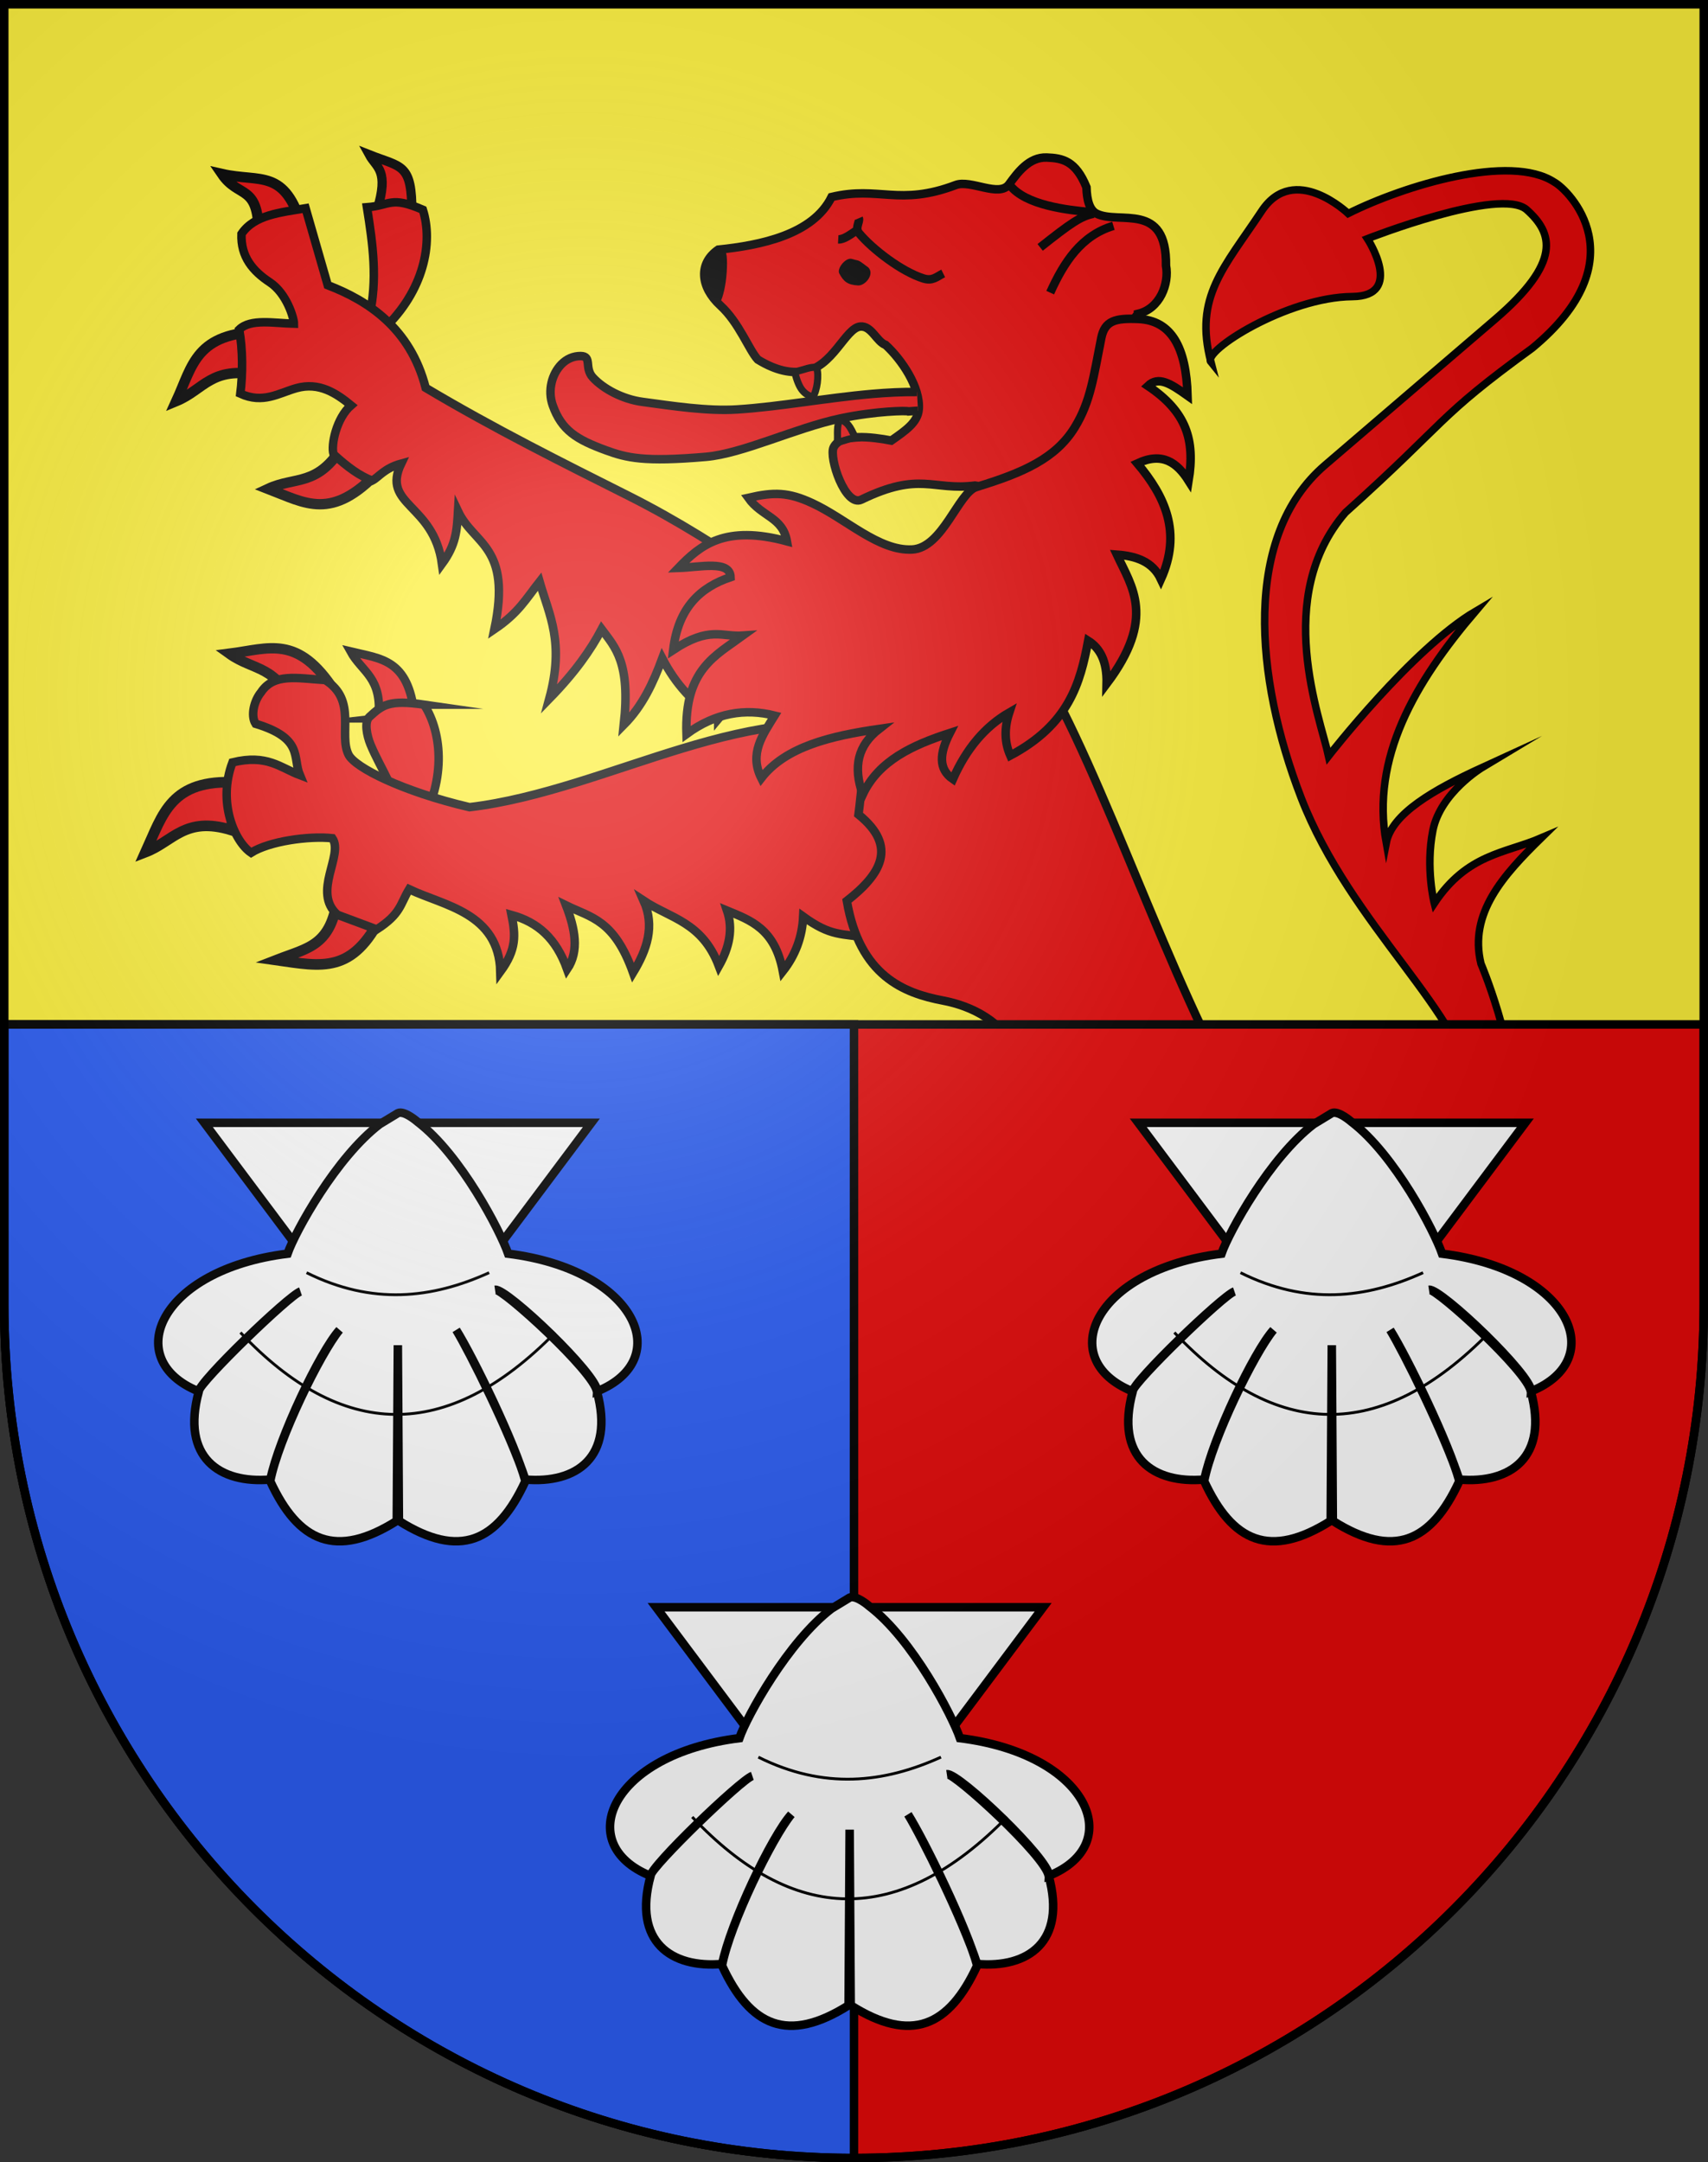 <?xml version="1.0" encoding="UTF-8"?>
<!DOCTYPE svg PUBLIC "-//W3C//DTD SVG 1.1//EN" "http://www.w3.org/Graphics/SVG/1.1/DTD/svg11.dtd">
<!-- Creator: CorelDRAW 2018 (64 Bit) -->
<svg xmlns="http://www.w3.org/2000/svg" xml:space="preserve" width="603px" height="763px" version="1.1" style="shape-rendering:geometricPrecision; text-rendering:geometricPrecision; image-rendering:optimizeQuality; fill-rule:evenodd; clip-rule:evenodd"
viewBox="0 0 603 763"
 xmlns:xlink="http://www.w3.org/1999/xlink">
 <rect x="0" y="0" width="603" height="763" fill="#333333" stroke="none"/>
 <defs>
  <style type="text/css">
   <![CDATA[
    .str2 {stroke:black;stroke-width:3;stroke-miterlimit:22.926}
    .str0 {stroke:black;stroke-width:3;stroke-miterlimit:22.926}
    .str7 {stroke:black;stroke-miterlimit:22.926}
    .str5 {stroke:black;stroke-width:2.65;stroke-miterlimit:22.926}
    .str3 {stroke:black;stroke-width:3.65;stroke-miterlimit:22.926}
    .str4 {stroke:black;stroke-width:3.75;stroke-miterlimit:22.926}
    .str6 {stroke:black;stroke-width:3.27;stroke-miterlimit:22.926}
    .str1 {stroke:black;stroke-width:2.5;stroke-miterlimit:22.926}
    .fil2 {fill:none}
    .fil3 {fill:black}
    .fil4 {fill:#2B5DF2}
    .fil1 {fill:#E20909}
    .fil0 {fill:#FCEF3C}
    .fil5 {fill:white}
    .fil6 {fill:url(#id0)}
   ]]>
  </style>
  <radialGradient id="id0" gradientUnits="userSpaceOnUse" gradientTransform="matrix(1.043 -0 -0 1.087 -9 -21)" cx="205.5" cy="244.7" r="349.6" fx="205.5" fy="244.7">
   <stop offset="0" style="stop-opacity:0.314; stop-color:white"/>
   <stop offset="0.188" style="stop-opacity:0.251; stop-color:white"/>
   <stop offset="0.6" style="stop-opacity:0.125; stop-color:#6B6B6B"/>
   <stop offset="1" style="stop-opacity:0.125; stop-color:black"/>
  </radialGradient>
 </defs>
 <g id="Ebene_x0020_1">
  <g id="layer1">
   <path id="path1899" class="fil0" d="M1.5 1.5l0 458.87c0,166.31 134.31,301.13 300,301.13 165.69,0 300,-134.82 300,-301.13l0 -458.87 -600 0z"/>
  </g>
  <path id="path20699" class="fil1 str0" d="M401.75 110.75c-16.46,20.4 -18.1,67.28 -57.54,60.6 -15.04,1.88 -19.27,-5.14 -40.12,4.96 -5.64,2.74 -11.54,-14.82 -9.78,-18.45 2.41,-4.99 13.34,-3.75 20.36,-2.39 5,-3.51 9.28,-6.38 9.68,-10.92 0.7,-7.91 -6.18,-17.81 -11.68,-22.83 -3.17,-1.14 -5,-6.82 -8.91,-6.49 -5.33,0.45 -9.79,14.55 -20.06,15.88 -4.3,0.56 -9.44,-0.09 -16.17,-4.23 -3.12,-3.38 -6.6,-13.02 -13.18,-19.04 -7.18,-6.59 -7.8,-14.92 -0.79,-19.74 14.88,-1.53 33.44,-5.27 40.02,-18.58 16.71,-3.99 23.83,3.34 43.81,-4.22 5.34,-2.02 15.37,4.49 18.85,-0.27 3.04,-4.15 7.05,-9.68 13.31,-9.44 5.52,0.21 10.21,1.1 14.02,10.49 0.14,4.57 1.08,8.09 3.63,9.34 8.02,3.91 24.76,-4.44 24.45,18.3 1.18,6.44 -2.11,15.2 -9.9,17.03l0 0z"/>
  <g>
   <path id="path20705" class="fil1" d="M303.18 77.01c0.53,1.23 -1.5,3.39 0.12,5.31 4.81,5.73 15.02,13.51 22.66,15.93 3.3,1.04 4.7,-0.61 7.04,-1.76l-29.82 -19.48zm-7.25 7.46c2.01,0.11 4.36,-1.77 6.64,-3.26l-6.64 3.26zm0 0l0 0 0 0z"/>
   <path id="1" class="fil2 str0" d="M303.18 77.01c0.53,1.23 -1.5,3.39 0.12,5.31 4.81,5.73 15.02,13.51 22.66,15.93 3.3,1.04 4.7,-0.61 7.04,-1.76m-37.07 -12.02c2.01,0.11 4.36,-1.77 6.64,-3.26m-6.64 3.26l0 0 0 0z"/>
  </g>
  <g>
   <path id="path20707" class="fil1" d="M370.77 103.27c4.88,-10.83 11.01,-20.2 22.32,-23.58l-22.32 23.58zm-3.55 -15.97c10.87,-8.62 14.37,-11.01 18.84,-11.88l-18.84 11.88zm-10.72 -22.01c5.47,7.18 20.41,8.81 28.25,9.55l-28.25 -9.55zm0 0l0 0 0 0z"/>
   <path id="1" class="fil2 str0" d="M370.77 103.27c4.88,-10.83 11.01,-20.2 22.32,-23.58m-25.87 7.61c10.87,-8.62 14.37,-11.01 18.84,-11.88m-29.56 -10.13c5.47,7.18 20.41,8.81 28.25,9.55m-28.25 -9.55l0 0 0 0z"/>
  </g>
  <g>
   <path id="path20711" class="fil1" d="M323.74 138.32c-5.27,-0.05 -10.56,0.23 -15.85,0.68 -16.2,1.4 -32.35,4.5 -47.59,5.48 -10.65,0.68 -22.86,-1.24 -33.49,-2.67 -6.95,-0.93 -13.78,-4.54 -17.51,-8.61 -3.14,-3.44 -0.14,-7.52 -4.29,-7.56 -2.56,-0.02 -4.93,0.99 -6.79,2.89 -3.32,3.37 -4.98,9.18 -3.07,14.54 3.14,8.77 8.33,12.01 18.84,15.85 7.26,2.64 13.27,4.18 35.21,2.29 13.05,-1.13 31.6,-10.18 47.54,-13.56 12.43,-2.64 23.66,-2.81 23.94,-2.47l3.41 -0.24 -0.35 -6.62zm0 0l0 0 0 0z"/>
   <path id="1" class="fil2 str0" d="M323.74 138.32c-5.27,-0.05 -10.56,0.23 -15.85,0.68 -16.2,1.4 -32.35,4.5 -47.59,5.48 -10.65,0.68 -22.86,-1.24 -33.49,-2.67 -6.95,-0.93 -13.78,-4.54 -17.51,-8.61 -3.14,-3.44 -0.14,-7.52 -4.29,-7.56 -2.56,-0.02 -4.93,0.99 -6.79,2.89 -3.32,3.37 -4.98,9.18 -3.07,14.54 3.14,8.77 8.33,12.01 18.84,15.85 7.26,2.64 13.27,4.18 35.21,2.29 13.05,-1.13 31.6,-10.18 47.54,-13.56 12.43,-2.64 23.66,-2.81 23.94,-2.47l3.41 -0.24m-0.35 -6.62l0 0 0 0z"/>
  </g>
  <path id="path20713" class="fil1 str1" d="M286.88 140.25c-3.13,-1.43 -4.65,-2.6 -6.34,-8.97 3.52,-0.88 5.79,-1.97 7.75,-1.59 0.94,2.61 0.23,8.2 -1.41,10.56l0 0z"/>
  <path id="path20715" class="fil1 str1" d="M296.61 147.93c2.55,1.16 3.37,2.11 5.38,6.67 -2.87,0.12 -4.71,1.41 -6.31,1.29 0.08,-2.23 -0.4,-6.04 0.93,-7.96z"/>
  <g id="g5665">
   <path id="path20687" class="fil1 str2" d="M133.6 253.5c1.48,-14.46 -5.8,-16.28 -9.82,-23.6 10.8,2.6 20.34,2.69 22.51,22.15l-12.69 1.45z"/>
   <path id="path20689" class="fil1 str2" d="M149.72 248.65c-12.4,-1.79 -14.72,0.12 -19.29,4.31 -1.89,1.73 -0.92,6.58 0.35,9.69 3.67,8.93 10.2,17.56 10.53,27.38l6.01 2.92c10.3,-16.8 8.99,-34.06 2.4,-44.3l0 0z"/>
  </g>
  <path id="path20691" class="fil1 str3" d="M104.2 250.75c-6.09,-16.24 -14.59,-13.87 -23.21,-20.08 13.92,-1.75 24.12,-6.94 37.13,13.16l-13.92 6.92z"/>
  <path id="path20693" class="fil1 str4" d="M81.6 292.87c-16.35,-4.95 -20.55,4.11 -30.2,7.81 6.12,-13.48 8.96,-25.84 32.16,-24.57l-1.96 16.76z"/>
  <path id="path20695" class="fil1 str4" d="M119.28 316.35c-2.4,17.5 -10.25,17.99 -21.67,22.44 16.21,2.32 26.89,4.92 37.22,-15.89l-15.55 -6.55z"/>
  <path id="path20697" class="fil1 str2" d="M314.43 259.41c-47.13,-15.58 -98.96,19.51 -148.67,25.43 -23.61,-5.54 -40.44,-13.97 -42.71,-18.54 -3.6,-7.23 3.12,-19.2 -8.2,-26.32 -10.04,-0.63 -18.14,-2.53 -22.68,4.29 -2.5,3.02 -3.74,8.26 -1.94,11.13 17.02,5.14 13.02,11.88 15.64,18.12 -6.88,-2.6 -11.58,-7.48 -23.8,-4.48 -5.31,13.95 0.69,27.87 6.57,31.87 6.45,-4.06 20.35,-6.01 28.7,-5.12 4.08,5.98 -7.25,19.03 1.79,27.01l13.88 5.17c8.57,-5.53 8.18,-8.78 11.43,-14.18 12.29,5.86 31.68,8.27 32.2,29.11 5.78,-7.9 5.39,-12.92 3.95,-20.04 9.34,2.6 15.72,8.26 19.64,19.17 4.39,-6.53 2.74,-14.37 -0.39,-22.54 8.89,4.35 16.98,5.04 23.66,23.74 4.9,-8.06 7.77,-16.34 3.74,-25.39 9.39,6.24 20.64,7.46 26.55,23.05 3.71,-6.58 5.08,-13.11 2.89,-19.56 8.3,3.44 16.86,6.34 19.7,21.39 4.45,-5.66 6.84,-12.09 7.18,-19.28 9.81,7.08 13.27,5.94 23.95,7.6 13.12,-9.49 7.95,-19.61 8.26,-29.55 31.12,-24.2 17.32,-33.92 -1.34,-42.08l0 0z"/>
  <path id="path20727" class="fil1 str0" d="M450.54 409.82c-3.32,2.85 -49.43,84.83 -50.7,91.78 -8.88,-6.17 -10.79,-22.42 -13.27,-37.84 -3.85,5.47 -5.67,11.35 -5.85,17.56 -9.79,-6.11 -9.21,-22.59 -12.48,-35.11 -3.03,6.7 -4.94,14.52 -5.03,24.16 -9.74,-13.23 -5.5,-28.78 -7.41,-43.31l-10.97 20.32c-6.72,-30.93 15.73,-52.14 14.71,-75.35 -5.43,-11.62 -16.37,-17.01 -26.64,-18.96 -13.75,-2.6 -29.39,-8.67 -33.93,-35.16 11.96,-9.34 18.11,-19.14 4.12,-30.48 1.25,-9.32 0.89,-14.4 4.62,-20.23 4.14,-6.48 33.96,-16.09 50.43,-22.82 8.93,-1.28 10.73,6.51 17.12,6.37l0 0c23.5,46.96 45.71,116.83 75.28,159.07z"/>
  <path id="path2030" class="fil1 str5" d="M426.62 366.94c0.32,-0.1 -6.52,31.14 -5.55,31.91 8.45,6.72 39.32,43.73 52.97,59.21 19.36,21.95 45.57,-13.32 45.57,-13.32 0,0 17.46,-21.76 16.24,-49.52 -1.21,-27.76 -13,-55.15 -13,-55.15 -4.34,-17.8 7.9,-31.26 21.33,-44.41 -12.82,5.49 -26.18,5.6 -37.81,23.09 0,0 -3.15,-12.43 -0.49,-25.76 2.67,-13.32 17.46,-22.2 17.46,-22.2 -17.36,7.95 -31.94,16.34 -33.94,26.64 -5.4,-30.01 9.96,-56.41 31.51,-81.72 -22.44,13.25 -51.87,51.08 -51.87,51.08 -2.89,-13.3 -19.75,-56.18 5.94,-85.91 36.49,-32.74 31.87,-33.27 65.96,-58.01 37.88,-31.23 12.81,-55.92 7.76,-58.63 -15.54,-10.16 -52.83,1.17 -72.72,11.1 0,0 -19.06,-18.21 -30.54,-0.89 -13.33,20.09 -23.98,30.28 -17.94,53.3 -3.12,-3.8 26.87,-22.92 49.93,-23.09 18.57,-0.14 5.34,-20.43 5.34,-20.43 0,0 47.02,-18.44 56.23,-10.22 9.21,8.22 12.49,18.38 -11.15,38.64l-60.11 51.52c-29,24.85 -24.8,74.81 -8.4,117.27 17.48,45.24 58.57,77.16 60.52,104.23 4.19,22 0.53,33.13 -7.03,45.3 -9.41,13.44 -16.76,27.32 -34.42,7.33 -17.66,-19.99 -32.97,-46.94 -51.79,-71.36z"/>
  <path id="path20703" class="fil3" d="M302.95 100.73c2.54,0.13 5.91,-3.97 3.61,-6.35 -4.11,-3.05 -2.67,-2.09 -5.81,-3.01 -2.2,-0.64 -5.37,3.41 -4.46,5.11 1.54,2.91 2.99,4.05 6.66,4.25l0 0z"/>
  <path id="path20737" class="fil1 str6" d="M133.08 74.29c4.41,-14.36 -0.18,-15.04 -2.7,-19.68 11.44,4.53 15.07,2.95 15.03,20.42l-12.33 -0.74 0 0z"/>
  <path id="path20739" class="fil1 str0" d="M149.29 74.03c-11.49,-4.97 -11.42,-1.51 -19.74,-0.89 2.1,13.16 3.83,25.73 0.79,38.63l5.04 4.38c14.34,-13.51 17.59,-30.51 13.91,-42.12l0 0z"/>
  <path id="path20741" class="fil1 str3" d="M91.54 132.42c-17.01,-3.39 -19.48,5.08 -29.3,9.13 5.85,-12.75 6.82,-24.15 30.77,-24.6l-1.47 15.47 0 0z"/>
  <path id="path20743" class="fil1 str3" d="M91.32 82.18c-0.19,-17.35 -6.99,-12.02 -12.97,-20.79 13.68,3.1 22.2,-2.21 28.41,19.04l-15.44 1.75 0 0z"/>
  <path id="path20745" class="fil1 str3" d="M121.18 157.1c-9.01,14.83 -16.92,10.91 -26.54,15.41 13.35,5.15 22.4,11.31 38.92,-6.02l-12.38 -9.39 0 0z"/>
  <path id="path20747" class="fil1 str0" d="M253.56 253.72l31.77 -38c0,0 -28.49,-23.19 -63.42,-40.74 -22.99,-11.55 -47.36,-23.66 -71.63,-38.12 -5.41,-21.11 -20.46,-30.82 -34.57,-36.22l-7.82 -27.15c-8.75,1.5 -18.1,2.27 -22.63,9.05 -0.33,8.12 4.08,13.18 9.97,17.06 6.06,3.99 8.55,12.77 8.55,14.62 -7.09,-0.16 -15.32,-1.86 -19.34,2.06 1.29,7 1.29,15.64 0.41,22.63 8.03,3.67 13.58,-0.2 19.78,-1.94 8.1,-2.27 14.17,1.87 19.31,6.06 -5.16,4.45 -7.19,14.07 -6.17,17.28 4.96,4.57 9.32,7.68 13.61,9.28 2.3,-1.15 4.19,-4.31 10.25,-5.99 -7.08,14.83 11.47,14.05 14.41,35.39 5.01,-6.86 5.25,-11.71 5.66,-18.57 5.62,11.89 19.03,12.2 12.85,41.62 8.55,-5.79 11.12,-10.66 15.95,-16.78 3.41,11.88 8.87,21.27 3.42,41.32 9.17,-9.38 14.65,-17.29 18.49,-24.54 4.83,6.48 10.23,11.74 7.82,33.74 6.69,-6.74 10.42,-14.96 13.58,-23.46 4.68,9.04 11.16,16.28 19.75,21.4l0 0z"/>
  <path id="path20709" class="fil3" d="M256.19 89.05c-2.72,-0.49 -6.87,1.37 -6.83,5.15 0.02,1.86 -0.58,5.01 0.79,6.38 1.29,1.29 1.79,5.82 3.8,5.93 0.43,0.75 1.67,-2.82 2.26,-7.05 0.63,-4.46 0.6,-9.62 -0.02,-10.41l0 0z"/>
  <path id="path20749" class="fil1 str0" d="M344.74 171.84c-6.42,1.95 -11.91,21.58 -22.79,22.07 -11.77,0.53 -23.12,-10.77 -35.15,-16.34 -8.51,-3.94 -13.54,-3.99 -22.63,-1.9 4.81,6.77 12.12,6.71 13.65,15.34 -21.81,-5.89 -30.55,1.3 -38.35,9.41 7.76,-0.26 18.28,-2.82 18.45,3.25 -10.59,3.55 -18.47,10.65 -20.26,25.69 12.94,-8.54 17.18,-4.51 24.6,-5.06 -9.65,7.04 -20.69,12.01 -19.9,34.73 10.37,-7.58 20.74,-9.11 31.11,-6.52 -4.16,6.76 -9.07,13.35 -4.7,22.07 8.58,-11.07 24.44,-14.87 41.61,-17.36 -7.5,5.85 -9.3,13.23 -5.79,23.15 5.57,-11.91 17.54,-17.43 30.75,-21.71 -3.69,7.22 -4.09,12.74 1.08,16.28 4.72,-10.71 11.33,-18.58 19.9,-23.51 -1.82,5.55 -1.68,10.61 0.36,15.19 20.8,-11.05 24.69,-25.67 27.5,-40.51 4.1,2.59 6.69,7.07 6.51,15.19 17.54,-23.3 8.83,-34.29 3.62,-45.58 6.77,0.5 12.61,2.42 15.55,8.68 7.42,-16.46 1.5,-29.21 -8.32,-40.88 8.84,-4.13 14.04,-0.26 18.09,6.15 2.37,-14.45 -0.79,-24.41 -14.37,-33.49 3.73,-3.53 7.88,-0.9 14.01,3.46 -0.48,-17.07 -5.69,-26.57 -17.37,-27.08 -8.24,-0.35 -11.87,0.63 -13.1,6.74 -2.7,13.37 -3.7,22.33 -9.39,31.56 -6.67,10.83 -18.03,15.94 -34.67,20.98l0 0z"/>
  <path id="path4760" class="fil1 str0" d="M1.5 361.5l0 98.87c0,166.31 134.31,301.13 300,301.13 165.69,0 300,-134.82 300,-301.13l0 -98.87 -600 0z"/>
  <path id="path4760_0" class="fil4 str0" d="M1.5 361.5l0 98.87c0,166.31 134.31,301.13 300,301.13 0,0 0,-400 0,-400l-300 0z"/>
  <g id="g7233">
   <polygon id="path1900" class="fil5 str2" points="72.14,396.21 140.44,487.47 208.78,396.21 140.44,396.21 "/>
   <path id="path2792" class="fil5 str0" d="M134.08 396.68c-15.36,11.7 -29.83,37.85 -32.56,45.72 -45.39,5.63 -59.01,37.38 -31.44,48.56 0.66,-3.53 32.29,-34.07 35.98,-35.22 -4.4,1.63 -36.04,32.03 -35.88,35.29 -6.33,23.26 7.29,32.61 25.28,31.06 2.9,-14.41 17.52,-45.17 24.41,-52.8 -6.74,8.19 -21.65,38.58 -24.47,53.36 9.93,21.53 23.26,27.56 44.68,14.03l0.38 -61.99 0.37 61.99c21.43,13.53 34.72,7.5 44.66,-14.03 -3.59,-13.24 -18.42,-43.75 -24.44,-53.36 4.75,7.8 19.22,36.78 24.41,52.8 17.99,1.55 31.61,-7.8 25.28,-31.06 -1.02,-7 -33.3,-36.4 -35.92,-35.91 4.2,-0.46 36.35,30.2 36.01,35.84 27.58,-11.19 13.95,-42.93 -31.43,-48.56 -2.74,-7.88 -16.64,-34.86 -32.01,-46.55 0,0 -4.64,-4.1 -6.93,-3.04l-6.38 3.87 0 0z"/>
   <path id="path3686" class="fil2 str7" d="M108.23 449.1c23.13,11.52 44.28,9.17 64.46,0"/>
   <path id="path4573" class="fil2 str7" d="M84.89 470.22c35.56,37.69 72.61,39.34 111.14,0"/>
  </g>
  <g id="g7233-1">
   <polygon id="path1900-7" class="fil5 str2" points="401.86,396.21 470.17,487.47 538.5,396.21 470.17,396.21 "/>
   <path id="path2792-4" class="fil5 str0" d="M463.8 396.68c-15.36,11.7 -29.82,37.85 -32.56,45.72 -45.39,5.63 -59.01,37.38 -31.44,48.56 0.66,-3.53 32.29,-34.07 35.98,-35.22 -4.4,1.63 -36.04,32.03 -35.88,35.29 -6.33,23.26 7.29,32.61 25.28,31.06 2.9,-14.41 17.52,-45.17 24.41,-52.8 -6.74,8.19 -21.65,38.58 -24.47,53.36 9.93,21.53 23.26,27.56 44.68,14.03l0.38 -61.99 0.37 61.99c21.43,13.53 34.72,7.5 44.66,-14.03 -3.59,-13.24 -18.42,-43.75 -24.44,-53.36 4.75,7.8 19.22,36.78 24.41,52.8 17.99,1.55 31.61,-7.8 25.28,-31.06 -1.02,-7 -33.3,-36.4 -35.92,-35.91 4.2,-0.46 36.35,30.2 36.01,35.84 27.58,-11.19 13.96,-42.93 -31.43,-48.56 -2.74,-7.88 -16.64,-34.86 -32.01,-46.55 0,0 -4.64,-4.1 -6.93,-3.04l-6.38 3.87 0 0z"/>
   <path id="path3686-0" class="fil2 str7" d="M437.95 449.1c23.13,11.52 44.28,9.17 64.46,0"/>
   <path id="path4573-9" class="fil2 str7" d="M414.61 470.22c35.56,37.69 72.61,39.34 111.14,0"/>
  </g>
  <g id="g7233-4">
   <polygon id="path1900-8" class="fil5 str2" points="231.64,567.16 299.95,658.42 368.28,567.16 299.95,567.16 "/>
   <path id="path2792-8" class="fil5 str0" d="M293.59 567.63c-15.37,11.7 -29.83,37.85 -32.56,45.72 -45.39,5.63 -59.02,37.38 -31.44,48.56 0.65,-3.53 32.28,-34.07 35.98,-35.22 -4.41,1.63 -36.05,32.03 -35.89,35.29 -6.33,23.26 7.3,32.61 25.28,31.06 2.9,-14.41 17.52,-45.17 24.41,-52.8 -6.73,8.19 -21.65,38.58 -24.47,53.36 9.94,21.53 23.26,27.56 44.69,14.03l0.37 -61.99 0.38 61.99c21.42,13.53 34.72,7.5 44.65,-14.03 -3.59,-13.24 -18.41,-43.75 -24.44,-53.36 4.76,7.8 19.23,36.78 24.41,52.8 17.99,1.55 31.61,-7.8 25.28,-31.06 -1.02,-7 -33.29,-36.4 -35.91,-35.91 4.2,-0.46 36.34,30.2 36.01,35.84 27.57,-11.18 13.95,-42.93 -31.44,-48.56 -2.73,-7.87 -16.64,-34.86 -32.01,-46.55 0,0 -4.64,-4.1 -6.93,-3.04l-6.37 3.87 0 0z"/>
   <path id="path3686-2" class="fil2 str7" d="M267.73 620.05c23.13,11.52 44.29,9.17 64.47,0"/>
   <path id="path4573-4" class="fil2 str7" d="M244.39 641.17c35.57,37.69 72.62,39.34 111.15,0"/>
  </g>
  <path id="path2346" class="fil6" d="M1.5 1.5l0 458.87c0,166.31 134.31,301.13 300,301.13 165.69,0 300,-134.82 300,-301.13l0 -458.87 -600 0z"/>
  <g id="layer4">
   <path id="path3239" class="fil2 str0" d="M1.5 1.5l0 458.87c0,166.31 134.31,301.13 300,301.13 165.69,0 300,-134.82 300,-301.13l0 -458.87 -600 0z"/>
  </g>
 </g>
</svg>
